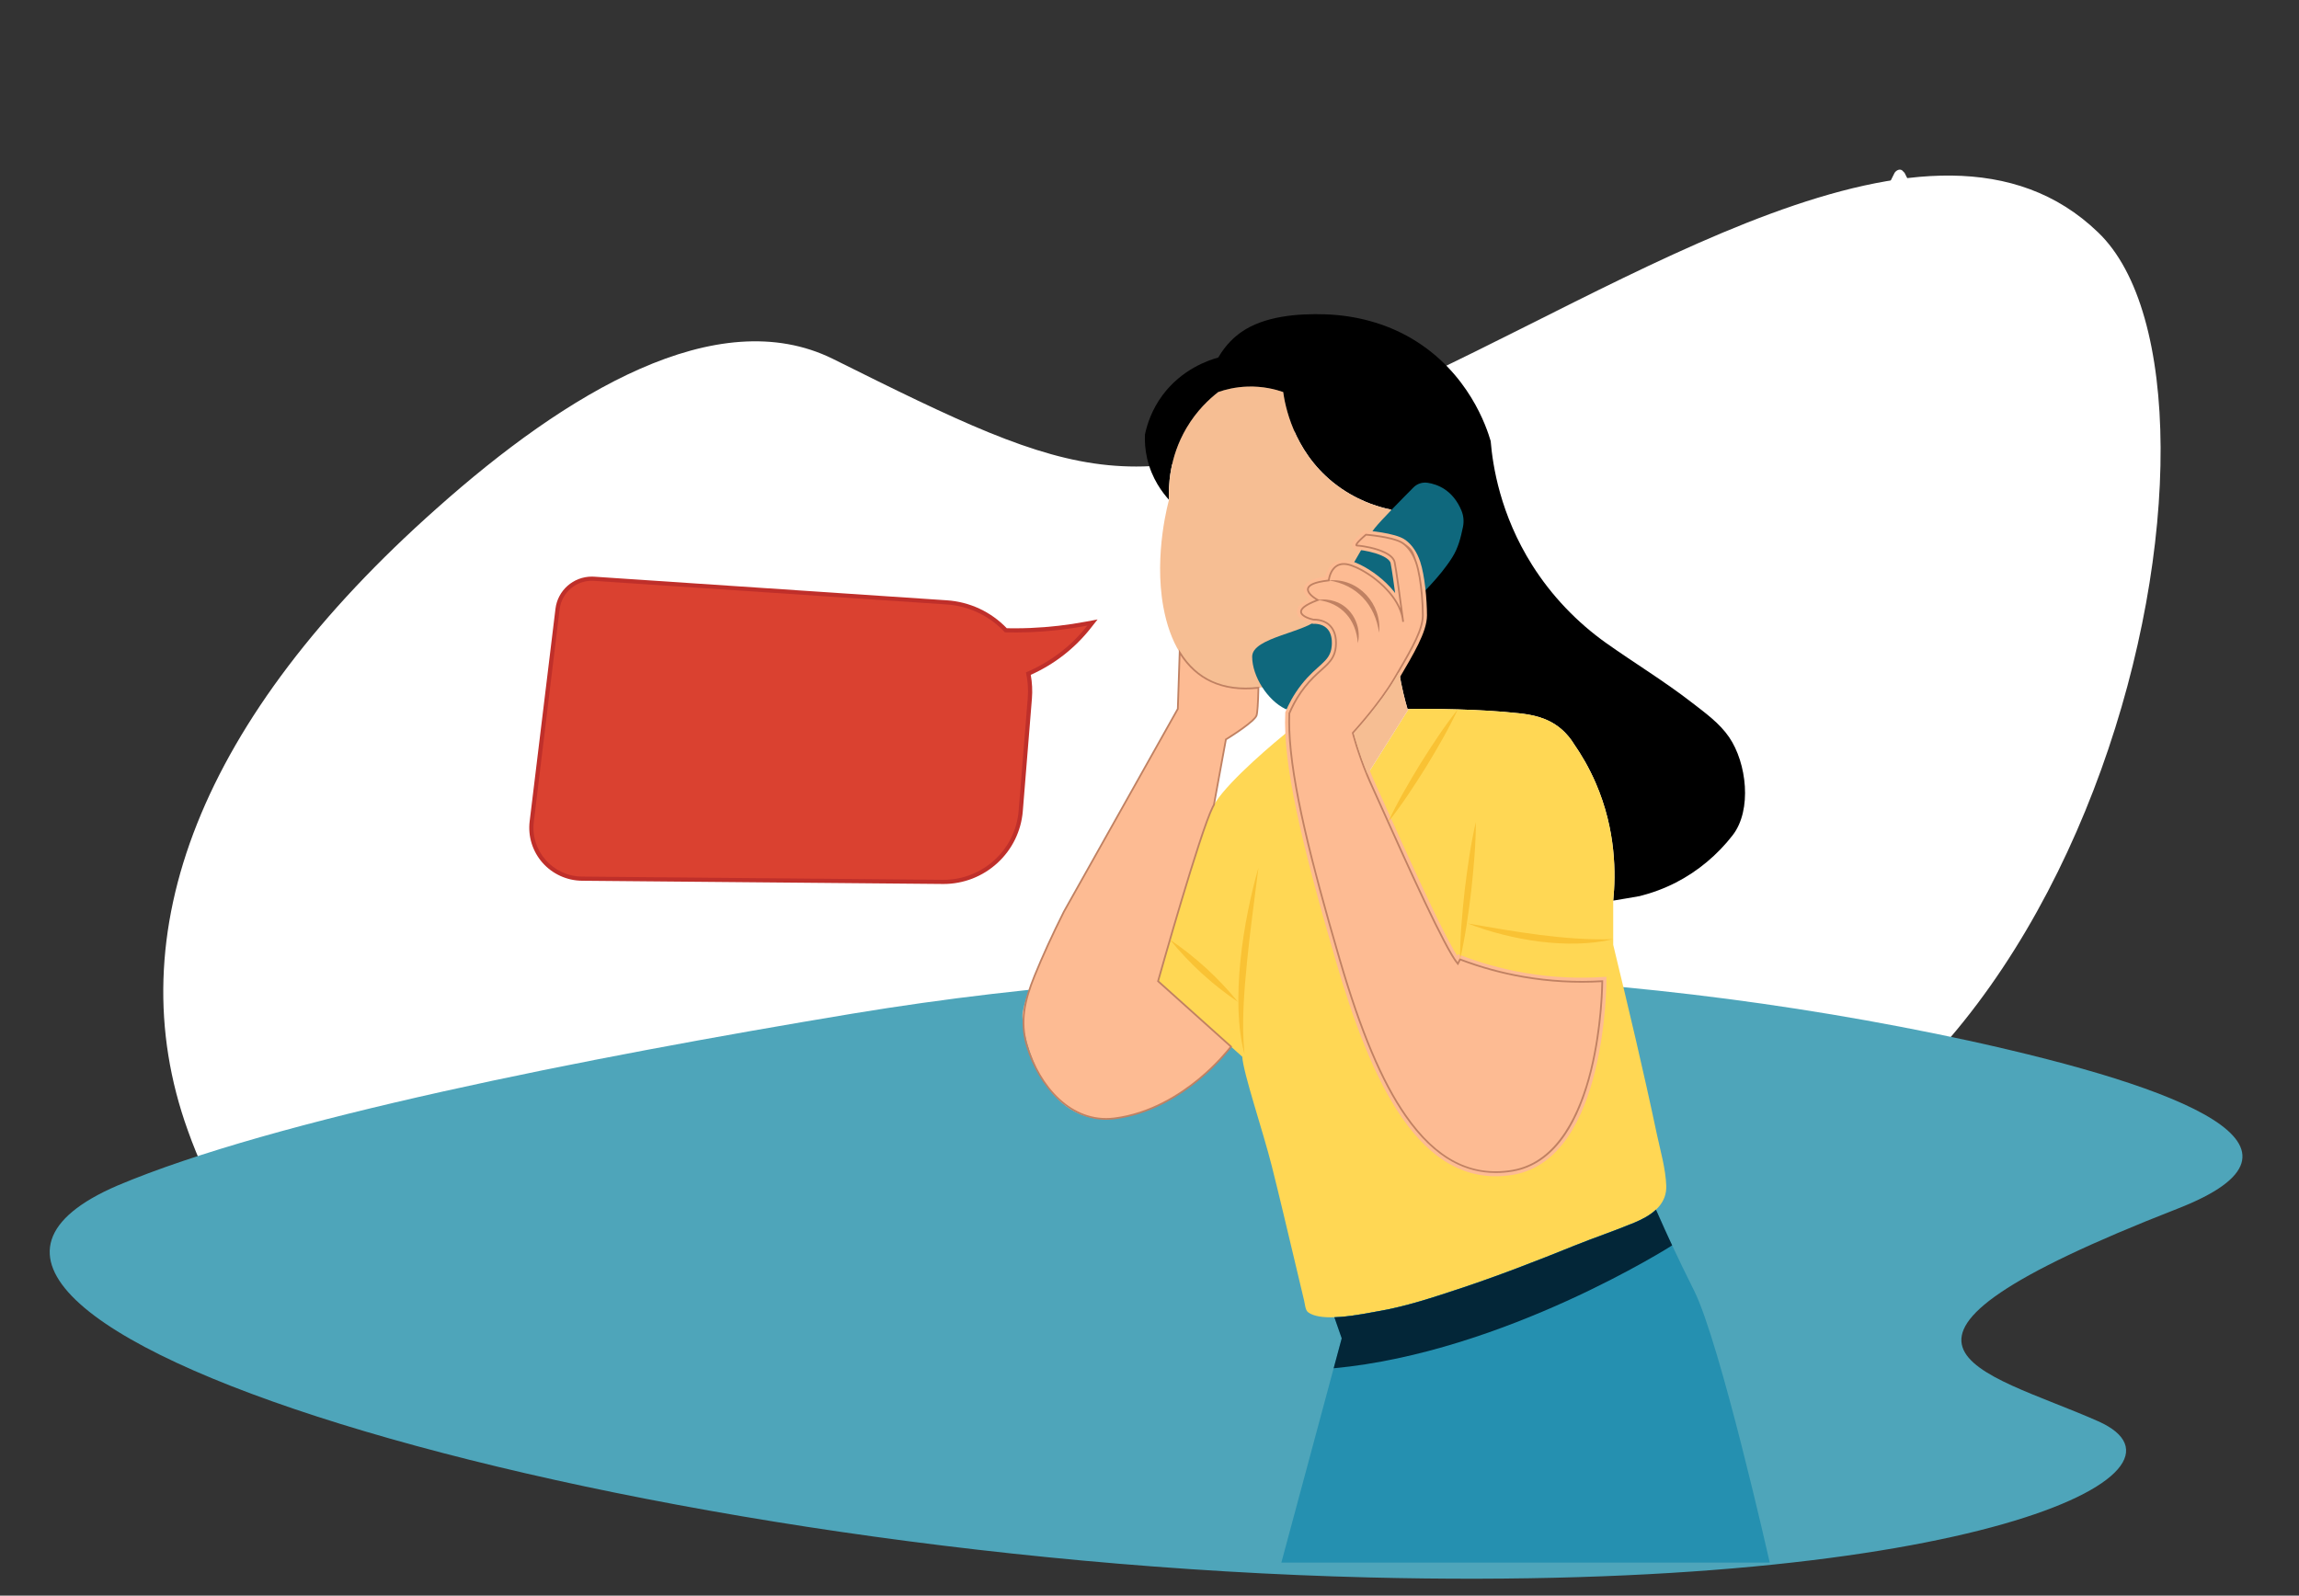 <svg width="278" height="193" viewBox="0 0 278 193" fill="none" xmlns="http://www.w3.org/2000/svg">
<rect x="0" y="0" width="278" height="193" fill="#333333" stroke="none"/>
<path d="M60.8 171.1C82 176.9 100.8 166.9 114.4 148.7C134.2 122.1 152.7 150.9 196.1 147.3C253.9 142.6 273.7 47.2 253.7 28.1C233.8 8.9 196.9 34.7 167 47.9C137.1 61.1 131 58.5 100.7 43.4C86.7 36.5 68.5 47.5 52.8 61.5C24.3 86.8 14.1 112.8 22.7 136.7C27.7 150.8 38.5 165 60.8 171.1Z" fill="white"/>
<path d="M103.1 122.6C147.9 115.2 193.8 116.3 238.2 125.9C264.1 131.6 282.3 138.8 263.3 146.2C220.8 162.8 239.7 165.7 253.7 171.9C267.7 178.1 238.4 192.6 165.6 190.8C72.8 188.5 -22.9 159.4 14.2 143.4C33.1 135.4 70.6 128 103.1 122.6Z" fill="#4EA5BA"/>
<g clip-path="url(#clip0_2037_46333)">
<path d="M132.537 121.695C132.539 120.097 133.107 118.523 134.134 117.294C134.136 118.893 133.561 120.464 132.537 121.695Z" fill="#C08162"/>
<path d="M209.514 101.029C207.68 103.395 205.317 105.384 202.645 106.751C201.259 107.46 199.785 108.008 198.274 108.387C198.046 108.442 195.073 108.93 195.073 108.932C195.39 105.742 195.432 100.421 192.956 94.706C192.154 92.857 191.225 91.279 190.31 89.964C190.003 89.464 189.5 88.769 188.722 88.12C187.026 86.708 185.052 86.426 183.695 86.276C181.27 86.009 178.606 85.872 176.279 85.804C173.47 85.721 171.153 85.739 170.341 85.749H170.2C169.898 84.722 169.497 83.188 169.187 81.29C169.179 81.236 169.17 81.182 169.161 81.127C169.155 81.088 169.149 81.048 169.142 81.007C169.14 80.992 169.138 80.977 169.136 80.962C169.036 80.311 168.906 79.295 168.669 75.173C168.662 75.049 168.655 74.923 168.647 74.793C168.637 74.587 168.624 74.377 168.613 74.158C168.579 73.545 168.55 73.005 168.523 72.508C168.52 72.442 168.516 72.377 168.513 72.312C168.509 72.247 168.506 72.183 168.503 72.12C168.438 70.892 168.393 69.898 168.348 68.626C168.336 68.283 168.324 67.933 168.314 67.575C168.312 67.521 168.311 67.466 168.309 67.411C168.308 67.361 168.306 67.311 168.304 67.26C168.286 66.617 168.27 65.952 168.257 65.266C168.256 65.23 168.255 65.193 168.254 65.157C168.254 65.121 168.253 65.084 168.252 65.048C168.233 63.985 168.22 62.873 168.216 61.716C168.216 61.692 168.216 61.668 168.216 61.644C168.015 61.602 167.793 61.552 167.56 61.494C167.441 61.465 167.319 61.434 167.195 61.399C167.071 61.365 166.941 61.328 166.811 61.289C166.679 61.249 166.544 61.207 166.407 61.162C166.2 61.094 165.988 61.02 165.769 60.941C165.697 60.912 165.623 60.886 165.549 60.856C165.401 60.799 165.253 60.738 165.099 60.675C163.88 60.161 162.53 59.421 161.204 58.352C156.317 54.405 155.367 48.878 155.166 47.419C154.23 47.095 152.738 46.705 150.885 46.76C149.385 46.805 148.157 47.124 147.313 47.419C146.231 48.262 144.717 49.658 143.477 51.765C141.347 55.377 141.288 58.899 141.36 60.459C140.574 59.592 139.277 57.909 138.714 55.453C138.457 54.342 138.415 53.349 138.449 52.556C138.688 51.423 139.23 49.621 140.566 47.814C142.919 44.637 146.157 43.564 147.313 43.243C148.263 41.607 149.385 40.669 150.091 40.174C152.878 38.222 156.939 37.911 160.249 38.019C163.909 38.14 167.573 39.094 170.73 40.964C177.617 45.045 179.779 51.726 180.255 53.346C180.506 56.341 181.404 62.219 185.283 68.362C187.614 72.048 190.673 75.259 194.234 77.788C197.658 80.214 201.243 82.388 204.564 84.962C206.18 86.213 207.934 87.467 209.096 89.174C211.218 92.291 211.89 97.963 209.514 101.029Z" fill="black"/>
<path d="M168.647 74.793C164.065 78.044 157.177 82.459 152.737 83.115C152.547 83.144 152.359 83.168 152.174 83.189C147.631 83.695 144.54 81.99 142.648 78.908C141.714 77.393 141.071 75.546 140.685 73.468C139.481 66.979 141.36 60.459 141.36 60.459C141.288 58.899 141.347 55.377 143.476 51.766C144.718 49.658 146.231 48.262 147.313 47.419C148.157 47.124 149.385 46.805 150.885 46.76C152.737 46.705 154.23 47.095 155.166 47.419C155.368 48.878 156.317 54.406 161.204 58.352C162.53 59.421 163.879 60.161 165.099 60.675C165.252 60.739 165.401 60.799 165.549 60.857C165.623 60.886 165.697 60.912 165.768 60.941C165.988 61.02 166.2 61.094 166.406 61.163C166.544 61.208 166.679 61.249 166.811 61.289C166.941 61.328 167.07 61.365 167.195 61.4C167.319 61.434 167.44 61.466 167.56 61.495C167.792 61.553 168.015 61.602 168.216 61.645C168.224 64.205 168.274 66.545 168.348 68.626C168.414 70.523 168.483 71.801 168.613 74.158C168.623 74.377 168.636 74.588 168.647 74.793V74.793Z" fill="#F6BE93"/>
<path d="M200.695 145.827C200.558 146 200.407 146.162 200.244 146.315C199.525 146.992 198.579 147.491 197.639 147.882C195.229 148.888 192.734 149.716 190.31 150.696C185.703 152.561 181.068 154.36 176.347 155.92C173.193 156.963 170.021 158.014 166.737 158.586C165.732 158.762 163.851 159.155 162.056 159.289C161.82 159.307 161.585 159.32 161.354 159.327C160.045 159.369 158.852 159.233 158.175 158.72C157.836 158.462 157.802 157.754 157.704 157.348C157.294 155.654 156.9 153.952 156.495 152.253C155.606 148.525 154.73 144.792 153.796 141.072C152.738 136.857 150.343 129.831 150.216 127.813L148.932 126.661L148.853 126.591L140.037 118.68C140.037 118.68 140.631 116.563 141.475 113.656C143.087 108.107 145.61 99.679 146.652 97.604C146.694 97.52 146.739 97.436 146.792 97.346V97.344C146.84 97.261 146.891 97.177 146.946 97.092C148.75 94.256 154.322 89.629 155.809 88.418C155.845 88.389 155.879 88.361 155.91 88.336C155.948 88.305 155.983 88.277 156.013 88.252C156.12 88.166 156.177 88.12 156.177 88.12L165.197 93.916L165.244 93.842L165.312 93.733L165.381 93.624L170.341 85.749C171.153 85.739 173.47 85.721 176.279 85.804C178.606 85.872 181.27 86.009 183.695 86.276C185.052 86.426 187.026 86.708 188.722 88.12C189.5 88.769 190.003 89.464 190.31 89.964C191.225 91.279 192.154 92.857 192.956 94.706C195.432 100.421 195.39 105.742 195.073 108.932V114.28C196.914 121.883 198.729 129.497 200.343 137.152C200.751 139.094 201.417 141.331 201.487 143.441C201.518 144.402 201.206 145.185 200.695 145.827Z" fill="#FFD754"/>
<path d="M152.174 83.189C152.139 84.638 152.074 86.155 151.944 86.54C151.679 87.33 148.239 89.438 148.239 89.438L146.792 97.344V97.346C146.739 97.435 146.694 97.52 146.652 97.604C145.064 100.765 140.037 118.68 140.037 118.68L148.853 126.591C148.853 126.591 143.212 134.222 134.745 135.276C126.277 136.33 123.632 125.529 123.632 122.895C123.632 120.26 128.659 110.249 128.659 110.249L142.423 85.741L142.648 78.908C144.54 81.99 147.631 83.695 152.174 83.189H152.174Z" fill="#FDBB93"/>
<path d="M133.762 135.443C131.655 135.443 129.652 134.598 127.919 132.967C126.216 131.364 124.857 129.091 124.093 126.566C123.181 123.555 123.8 120.956 125.01 117.979C125.975 115.603 127.132 113.072 128.546 110.241L128.551 110.23C128.556 110.219 128.562 110.209 128.568 110.198C128.568 110.197 141.6 86.994 142.319 85.712L142.555 78.553L142.739 78.853C144.752 82.133 147.922 83.556 152.163 83.084L152.282 83.071L152.279 83.191C152.234 85.106 152.155 86.244 152.044 86.573C151.783 87.351 148.838 89.192 148.335 89.502L146.897 97.353V97.372L146.883 97.399C146.836 97.478 146.792 97.558 146.746 97.651C145.228 100.674 140.484 117.478 140.156 118.645L148.994 126.576L148.937 126.653C148.923 126.672 147.491 128.595 145.041 130.619C143.602 131.808 142.096 132.8 140.568 133.568C138.656 134.528 136.701 135.138 134.758 135.38C134.423 135.422 134.091 135.442 133.761 135.442L133.762 135.443ZM142.743 79.252L142.528 85.77L142.516 85.792C142.516 85.792 128.755 110.294 128.751 110.301C128.747 110.307 128.745 110.314 128.741 110.321L128.734 110.335C127.323 113.16 126.168 115.686 125.205 118.057C124.012 120.993 123.401 123.553 124.295 126.505C125.742 131.286 129.531 135.819 134.732 135.172C139.078 134.631 142.662 132.311 144.903 130.461C147.061 128.679 148.422 126.978 148.711 126.604L139.918 118.714L139.935 118.651C139.986 118.472 144.984 100.691 146.558 97.557C146.603 97.466 146.646 97.388 146.691 97.31L148.144 89.373L148.185 89.348C149.132 88.768 151.637 87.125 151.844 86.506C151.914 86.297 152.01 85.571 152.066 83.306C149.902 83.53 147.987 83.255 146.372 82.489C144.923 81.801 143.703 80.713 142.743 79.252L142.743 79.252Z" fill="#C08162"/>
<path d="M172.625 58.393C173.819 58.572 175.693 59.267 176.725 61.767C176.985 62.395 177.041 63.087 176.902 63.751C176.628 65.065 176.332 66.27 175.608 67.42C174.098 69.819 171.871 71.904 169.896 73.922C169.646 74.178 169.396 74.432 169.142 74.685C169.142 74.685 157.549 86.785 155.408 85.74C153.267 84.696 151.415 81.798 151.415 79.427C151.415 77.056 158.03 76.529 159.617 74.685C161.205 72.841 165.174 65.201 166.232 63.884C167.043 62.876 169.715 60.167 170.923 58.954C171.368 58.506 171.999 58.3 172.625 58.394L172.625 58.393Z" fill="#0F687D"/>
<path d="M193.75 118.68C193.75 118.68 193.75 139.755 182.901 141.599C172.053 143.443 166.232 130.535 161.999 116.045C157.765 101.556 155.648 92.335 155.913 86.276C156.228 85.523 156.793 84.352 157.765 83.115C159.572 80.816 161.083 80.456 161.469 78.637C161.51 78.443 161.876 76.586 160.704 75.561C160.039 74.979 159.194 74.941 158.823 74.948C158.823 74.948 155.119 74.158 159.352 72.577C159.352 72.577 155.913 70.733 160.675 70.206C160.675 70.206 160.94 67.572 163.321 68.362C165.703 69.152 169.407 72.05 169.671 75.212C169.671 75.212 168.946 69.52 168.647 68.019C168.348 66.518 164.644 65.991 164.115 65.991C163.586 65.991 165.173 64.674 165.173 64.674C165.173 64.674 168.613 64.937 169.671 65.727C170.377 66.254 170.906 67.045 171.259 68.098C171.788 69.679 172.053 72.577 172.053 74.421C172.053 76.265 170.534 78.784 168.647 82.003C166.761 85.222 163.586 88.647 163.586 88.647C163.586 88.647 164.38 91.808 165.967 95.233C167.555 98.658 174.434 114.464 176.286 116.572L176.551 116.045C178.625 116.837 181.205 117.63 184.224 118.152C187.936 118.795 191.199 118.834 193.75 118.679V118.68Z" stroke="#FDBB93" stroke-miterlimit="10"/>
<path d="M193.75 118.68C193.75 118.68 193.75 139.755 182.901 141.599C172.053 143.443 166.232 130.535 161.999 116.045C157.765 101.556 155.648 92.335 155.913 86.276C156.228 85.523 156.793 84.352 157.765 83.115C159.572 80.816 161.083 80.456 161.469 78.637C161.51 78.443 161.876 76.586 160.704 75.561C160.039 74.979 159.194 74.941 158.823 74.948C158.823 74.948 155.119 74.158 159.352 72.577C159.352 72.577 155.913 70.733 160.675 70.206C160.675 70.206 160.94 67.572 163.321 68.362C165.703 69.152 169.407 72.05 169.671 75.212C169.671 75.212 168.946 69.52 168.647 68.019C168.348 66.518 164.644 65.991 164.115 65.991C163.586 65.991 165.173 64.674 165.173 64.674C165.173 64.674 168.613 64.937 169.671 65.727C170.377 66.254 170.906 67.045 171.259 68.098C171.788 69.679 172.053 72.577 172.053 74.421C172.053 76.265 170.534 78.784 168.647 82.003C166.761 85.222 163.586 88.647 163.586 88.647C163.586 88.647 164.38 91.808 165.967 95.233C167.555 98.658 174.434 114.464 176.286 116.572L176.551 116.045C178.625 116.837 181.205 117.63 184.224 118.152C187.936 118.795 191.199 118.834 193.75 118.679V118.68Z" fill="#FDBB93"/>
<path d="M169.725 74.805C169.704 74.639 169.676 74.426 169.644 74.179C169.42 72.467 168.969 69.097 168.751 67.999C168.695 67.72 168.535 67.475 168.304 67.26C168.306 67.311 168.308 67.361 168.309 67.411C168.483 67.594 168.603 67.795 168.647 68.019C168.87 69.139 169.331 72.594 169.55 74.275C169.578 74.487 169.602 74.671 169.62 74.817C169.592 74.65 169.553 74.484 169.507 74.319C169.309 73.62 168.96 72.944 168.513 72.312C168.516 72.377 168.52 72.442 168.523 72.508C168.908 73.076 169.238 73.714 169.422 74.404C169.459 74.542 169.491 74.683 169.515 74.826C169.547 75.07 169.566 75.216 169.567 75.225L169.776 75.203C169.765 75.07 169.748 74.937 169.725 74.805ZM193.743 118.575C190.567 118.767 187.37 118.59 184.242 118.049C181.637 117.599 179.062 116.892 176.589 115.947L176.575 115.942L176.551 115.933L176.499 115.913L176.265 116.381C174.762 114.465 170.531 105.119 167.933 99.335C167.928 99.324 167.923 99.313 167.918 99.302C167.767 98.965 167.621 98.64 167.482 98.329C166.859 96.941 166.367 95.845 166.063 95.189C165.817 94.658 165.59 94.132 165.381 93.624C164.361 91.13 163.796 89.036 163.702 88.676C164.072 88.272 166.98 85.056 168.738 82.056L168.946 81.702C169.028 81.563 169.108 81.426 169.187 81.29C170.866 78.425 172.158 76.144 172.158 74.421C172.158 73.642 172.112 72.707 172.023 71.766C171.892 70.383 171.668 68.988 171.359 68.066C170.824 66.469 170.809 66.446 169.735 65.644C169.404 65.397 168.856 65.201 168.252 65.048C167.357 64.82 166.338 64.687 165.728 64.621C165.419 64.588 165.214 64.572 165.182 64.569L165.139 64.566L165.106 64.594C165.103 64.596 164.788 64.858 164.487 65.145C163.914 65.693 163.872 65.87 163.912 65.98C163.928 66.023 163.975 66.096 164.115 66.096C164.221 66.096 164.47 66.12 164.798 66.17C165.25 66.24 165.851 66.361 166.436 66.543C167.117 66.754 167.918 67.09 168.314 67.576C168.43 67.717 168.511 67.872 168.544 68.04C168.738 69.011 169.114 71.775 169.353 73.578C169.134 73.073 168.844 72.584 168.503 72.12C167.198 70.343 165.152 68.921 163.555 68.333C163.488 68.308 163.421 68.284 163.355 68.263C162.644 68.027 162.042 68.063 161.565 68.371C160.827 68.847 160.626 69.817 160.582 70.111C158.988 70.296 158.161 70.648 158.057 71.184C157.946 71.756 158.733 72.322 159.111 72.557C157.803 73.069 157.184 73.55 157.219 74.026C157.27 74.705 158.645 75.018 158.801 75.051L158.813 75.053H158.825C158.94 75.051 159.065 75.054 159.198 75.065C159.653 75.106 160.189 75.25 160.635 75.64C161.752 76.617 161.409 78.413 161.366 78.615C161.263 79.103 161.075 79.483 160.818 79.827C160.524 80.222 160.137 80.569 159.684 80.976C159.09 81.51 158.417 82.115 157.682 83.05C157.027 83.883 156.47 84.795 156.021 85.768C155.95 85.923 155.881 86.079 155.815 86.236L155.808 86.253L155.807 86.272C155.778 86.948 155.779 87.663 155.809 88.418C156.064 94.89 158.44 104.245 161.897 116.075C164.456 124.833 166.994 130.849 169.883 135.007C171.642 137.539 173.567 139.392 175.603 140.514C177.252 141.422 179.021 141.878 180.884 141.878C181.551 141.878 182.23 141.82 182.919 141.702C185.423 141.277 187.556 139.796 189.26 137.299C190.617 135.311 191.705 132.678 192.496 129.473C193.84 124.024 193.855 118.733 193.855 118.68V118.568L193.743 118.575ZM192.29 129.427C191.06 134.412 188.43 140.553 182.883 141.496C177.927 142.338 173.731 140.177 170.056 134.887C167.18 130.749 164.652 124.752 162.099 116.016C158.618 104.102 156.235 94.705 156.013 88.252C155.99 87.568 155.991 86.917 156.017 86.3C156.103 86.095 156.194 85.892 156.29 85.693C156.718 84.795 157.24 83.953 157.848 83.18C158.572 82.258 159.238 81.66 159.825 81.132C160.397 80.619 160.887 80.178 161.217 79.6C161.375 79.325 161.496 79.018 161.572 78.658C161.618 78.444 161.98 76.538 160.774 75.482C160.354 75.115 159.865 74.948 159.424 74.882C159.211 74.849 159.01 74.84 158.833 74.843C158.443 74.758 157.462 74.451 157.43 74.011C157.413 73.791 157.646 73.326 159.389 72.675L159.575 72.607L159.607 72.594L159.522 72.549L159.403 72.485C159.054 72.298 158.17 71.707 158.264 71.224C158.322 70.923 158.791 70.52 160.687 70.311L160.771 70.301L160.78 70.223V70.217C160.78 70.217 160.781 70.209 160.783 70.197C160.803 70.039 160.964 69.007 161.681 68.546C162.101 68.276 162.642 68.248 163.288 68.462C163.341 68.48 163.394 68.498 163.449 68.518C164.67 68.96 166.098 69.889 167.217 70.973C167.645 71.389 168.116 71.909 168.523 72.508C168.908 73.076 169.238 73.714 169.422 74.404C169.459 74.542 169.491 74.683 169.515 74.826C169.547 75.07 169.566 75.216 169.567 75.225L169.776 75.203C169.765 75.07 169.748 74.937 169.725 74.805C169.704 74.639 169.676 74.426 169.644 74.179C169.42 72.467 168.969 69.097 168.751 67.999C168.695 67.72 168.535 67.475 168.304 67.26C167.512 66.52 165.898 66.138 164.91 65.979C164.518 65.915 164.224 65.887 164.12 65.886C164.187 65.721 164.656 65.243 165.208 64.782C165.274 64.787 165.413 64.8 165.603 64.82C166.203 64.883 167.315 65.023 168.257 65.266C168.814 65.41 169.311 65.59 169.608 65.812C170.296 66.325 170.813 67.099 171.159 68.132C171.477 69.081 171.703 70.538 171.83 71.964C171.908 72.837 171.948 73.697 171.948 74.421C171.948 76.046 170.735 78.228 169.136 80.962C169.014 81.17 168.89 81.381 168.764 81.596L168.556 81.951C166.698 85.123 163.54 88.542 163.508 88.576L163.47 88.618L163.483 88.673C163.49 88.7 164.083 91.038 165.244 93.842C165.437 94.311 165.647 94.792 165.872 95.278C166.175 95.931 166.666 97.028 167.289 98.415C169.878 104.185 174.698 114.925 176.207 116.641L176.311 116.759L176.603 116.177C179.061 117.109 181.619 117.809 184.206 118.256C187.313 118.793 190.488 118.974 193.643 118.791C193.633 119.581 193.521 124.438 192.29 129.427Z" fill="#C08162"/>
<path d="M170.341 85.749L165.381 93.624C164.361 91.13 163.796 89.036 163.702 88.676C164.072 88.272 166.98 85.056 168.738 82.056L168.946 81.702C169.028 81.563 169.108 81.426 169.187 81.29C169.497 83.188 169.898 84.722 170.2 85.749H170.341Z" fill="#F6BE93"/>
<path d="M166.761 76.529C166.282 73.174 164.092 70.715 160.675 70.206C164.229 69.85 167.146 73.061 166.761 76.529Z" fill="#C08162"/>
<path d="M164.195 77.795C163.984 74.969 162.232 72.904 159.352 72.578C160.024 72.448 160.741 72.509 161.408 72.734C163.469 73.384 164.687 75.732 164.195 77.795V77.795Z" fill="#C08162"/>
<path d="M214 189H154.945L161.268 165.499L162.24 161.886L162.243 161.878L162.237 161.862L161.354 159.327C161.585 159.32 161.82 159.307 162.056 159.289C163.851 159.155 165.732 158.762 166.737 158.586C170.021 158.014 173.193 156.963 176.347 155.92C181.068 154.36 185.703 152.561 190.31 150.696C192.734 149.716 195.229 148.888 197.639 147.882C198.579 147.491 199.525 146.992 200.244 146.315C200.506 146.915 200.868 147.733 201.32 148.728C201.476 149.069 201.642 149.431 201.818 149.813C201.941 150.078 202.068 150.353 202.201 150.636C202.938 152.212 203.826 154.058 204.842 156.083C208.017 162.406 214 189 214 189Z" fill="#2590B0"/>
<path d="M171.732 92.409C170.358 94.666 168.966 97.03 167.859 99.428C169.511 97.362 171.001 95.063 172.407 92.823C173.78 90.565 175.17 88.201 176.279 85.804C174.629 87.871 173.138 90.17 171.732 92.409Z" fill="#F9C234"/>
<path d="M177.477 111.698C182.675 113.708 189.601 114.891 195.073 113.596C189.219 113.782 183.232 112.687 177.477 111.698Z" fill="#F9C234"/>
<path d="M178.463 99.428C177.834 102.116 177.448 104.951 177.113 107.692C176.816 110.435 176.548 113.287 176.551 116.045C177.182 113.358 177.568 110.522 177.901 107.781C178.197 105.038 178.465 102.186 178.463 99.428Z" fill="#F9C234"/>
<path d="M141.475 113.656C143.828 116.548 146.601 119.093 149.695 121.182C147.345 118.288 144.566 115.749 141.475 113.656Z" fill="#F9C234"/>
<path d="M150.488 127.505C150.117 123.732 150.435 119.975 150.805 116.22C151.12 112.935 151.758 108.286 152.174 104.958C150.338 111.306 148.757 121.115 150.488 127.505V127.505Z" fill="#F9C234"/>
<path d="M162.24 161.886L162.243 161.878L162.237 161.862L161.354 159.327C161.585 159.32 161.82 159.307 162.056 159.289C163.851 159.155 165.732 158.762 166.737 158.586C170.021 158.014 173.193 156.963 176.347 155.92C181.068 154.36 185.703 152.561 190.31 150.696C192.734 149.716 195.228 148.888 197.639 147.882C198.579 147.491 199.525 146.992 200.244 146.315C200.506 146.915 200.868 147.733 201.32 148.728C201.476 149.069 201.642 149.431 201.818 149.813C201.941 150.078 202.068 150.353 202.201 150.636C202.201 150.636 181.942 163.573 161.268 165.499L162.24 161.886Z" fill="#032638"/>
<path d="M113.998 106.921L70.38 106.53C68.55 106.513 66.809 105.719 65.601 104.35C64.394 102.982 63.827 101.159 64.047 99.351L67.17 73.63C67.439 71.414 69.33 69.743 71.57 69.743C71.669 69.743 71.771 69.747 71.871 69.754L114.488 72.609C117.259 72.794 119.826 73.992 121.742 75.987C122.071 75.993 122.396 75.996 122.714 75.996C123.346 75.996 123.977 75.983 124.589 75.958C126.864 75.863 129.154 75.6 131.395 75.176L132.721 74.925L131.887 75.982C130.933 77.193 129.835 78.285 128.626 79.229C127.406 80.181 126.066 80.986 124.639 81.625C124.812 82.569 124.86 83.532 124.782 84.495L123.68 98.108C123.485 100.517 122.395 102.745 120.611 104.383C118.828 106.021 116.511 106.922 114.087 106.922C114.058 106.922 114.028 106.922 113.999 106.922L113.998 106.921Z" fill="#BF2F2A"/>
<path d="M124.609 76.461C123.53 76.505 122.502 76.508 121.518 76.485C119.749 74.57 117.27 73.299 114.454 73.11L71.836 70.255C69.752 70.115 67.922 71.624 67.671 73.689L64.549 99.411C64.124 102.907 66.847 105.994 70.384 106.026L114.002 106.417C118.786 106.46 122.79 102.815 123.175 98.067L124.277 84.454C124.364 83.377 124.284 82.327 124.061 81.325C125.343 80.784 126.822 79.995 128.313 78.832C129.697 77.751 130.735 76.626 131.488 75.671C129.483 76.05 127.174 76.354 124.609 76.461L124.609 76.461Z" fill="#DA4130"/>
</g>
<path d="M237.9 38.3H221.5C221.1 38.3 220.8 38 220.8 37.6C220.8 37.5 220.8 37.4 220.9 37.3L229.1 20.9C229.3 20.6 229.7 20.4 230 20.6C230.1 20.7 230.2 20.8 230.3 20.9L238.6 37.3C238.8 37.6 238.6 38 238.3 38.2C238.1 38.3 238 38.3 237.9 38.3Z" fill="white"/>
<path d="M201.1 44.2H201.2C201.4 44.2 201.6 44.3 201.6 44.4L201.8 45.4C201.8 45.6 201.7 45.8 201.6 45.8H201.5C201.3 45.8 201.1 45.7 201.1 45.6L200.9 44.6C200.8 44.5 200.9 44.3 201.1 44.2Z" fill="white"/>
<defs>
<clipPath id="clip0_2037_46333">
<rect width="150" height="151" fill="white" transform="translate(64 38)"/>
</clipPath>
</defs>
</svg>
